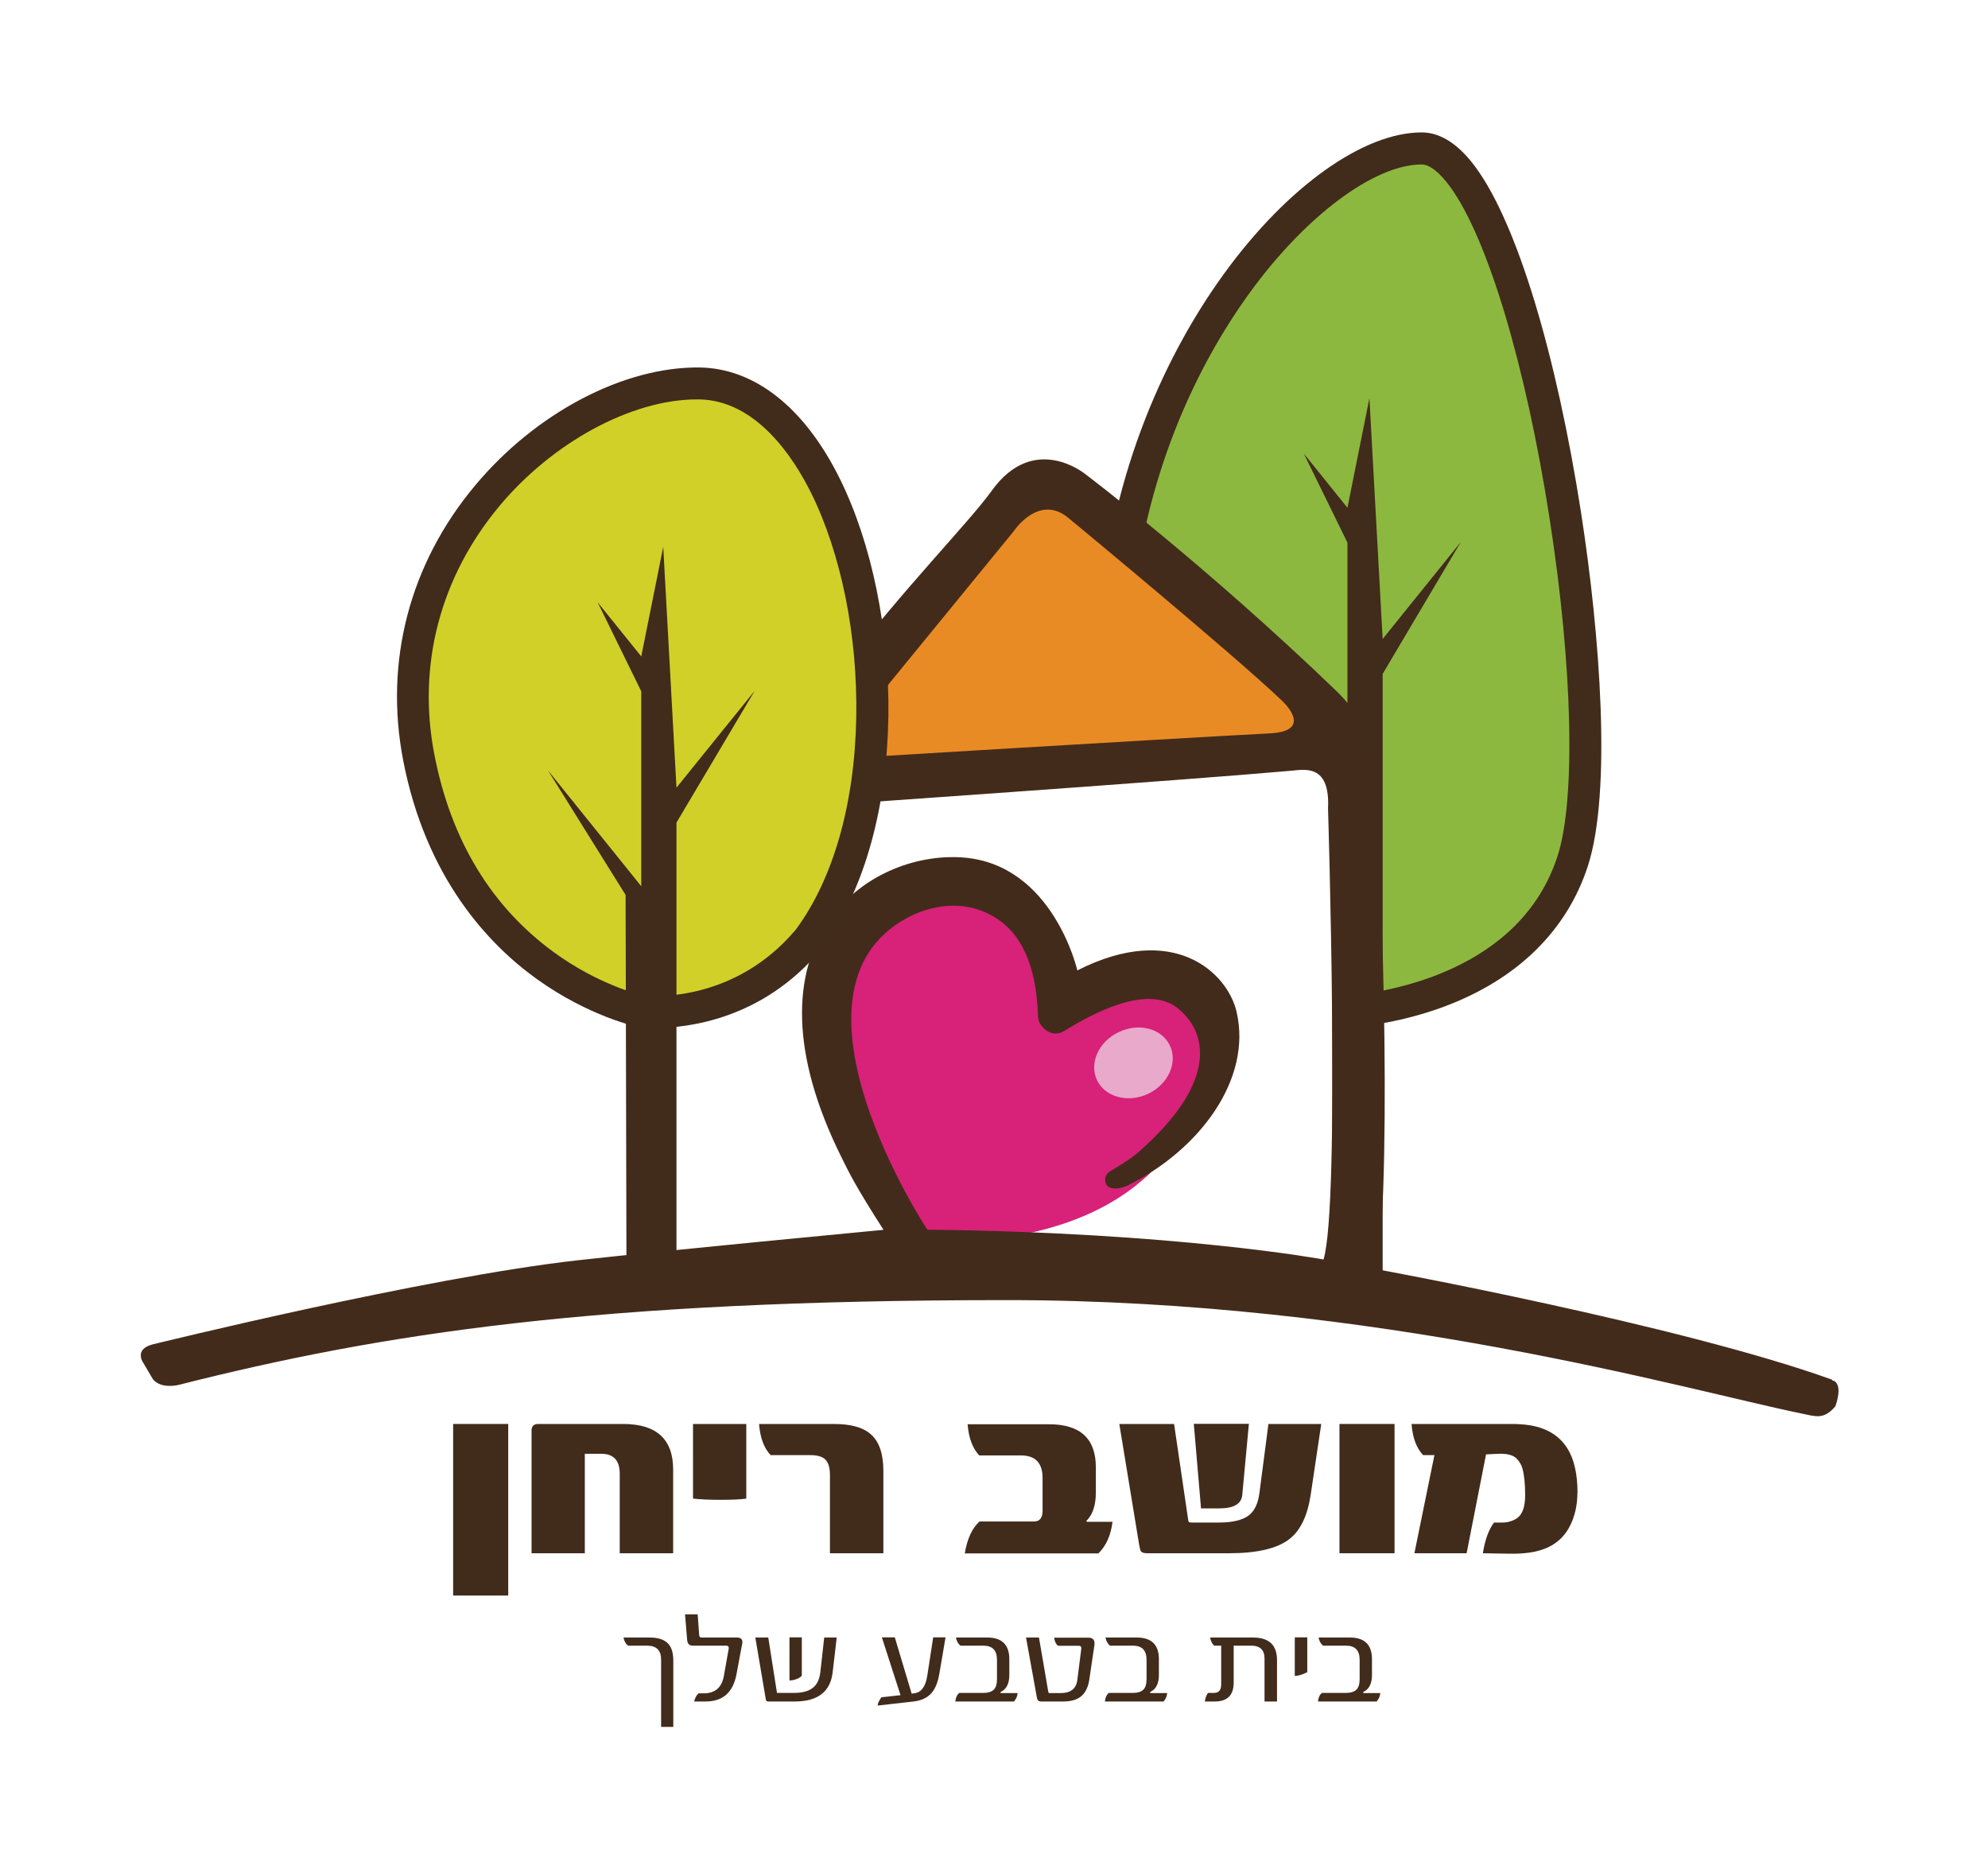 <svg xmlns="http://www.w3.org/2000/svg" width="133" height="125" viewBox="0 0 133 125" fill="none"><path d="M95.119 9.914C88.183 9.914 75.76 23.494 74.612 41.977C74.401 45.36 74.773 48.36 75.519 51.007L89.29 50.001L89.592 67.648C89.643 67.668 89.673 67.688 89.673 67.688C89.673 67.688 102.066 67.396 105.247 57.571C108.428 47.745 102.066 9.904 95.129 9.904" fill="#8DB83F"></path><path d="M105.78 34.316C104.109 23.615 101.491 14.988 98.753 11.233C97.606 9.652 96.377 8.857 95.109 8.857C87.438 8.857 74.713 23.051 73.535 41.927C73.303 45.571 73.746 48.782 74.562 51.591L76.696 51.359C75.8 48.47 75.458 45.36 75.659 42.068C76.162 33.964 78.971 26.011 83.552 19.659C87.287 14.484 91.928 11.001 95.109 11.001C95.642 11.001 96.317 11.535 97.022 12.501C99.528 15.944 102.075 24.441 103.666 34.658C105.216 44.605 105.428 53.484 104.2 57.269C101.723 64.94 92.914 66.339 90.337 66.591C90.317 67.366 90.297 68.091 90.287 68.735C91.404 68.644 93.881 68.352 96.609 67.336C101.502 65.514 104.824 62.262 106.233 57.923C107.834 52.97 107.049 42.49 105.78 34.326" fill="#412B1B"></path><path d="M61.837 83.121C61.837 83.121 46.706 56.785 67.474 60.41C67.474 60.41 69.055 63.309 69.891 66.943C69.891 66.943 79.565 62.101 81.015 67.658C81.015 67.658 82.736 83.362 61.837 83.121Z" fill="#D82179"></path><path d="M78.266 69.933C78.81 71.07 78.166 72.52 76.817 73.164C75.478 73.799 73.938 73.396 73.394 72.258C72.85 71.121 73.495 69.671 74.854 69.037C76.192 68.393 77.723 68.795 78.266 69.933Z" fill="#E9A9CA"></path><path d="M34.001 95.251H30.316V106.728H34.001V95.251Z" fill="#412B1B"></path><path d="M45.025 103.899H41.461V98.573C41.461 97.688 41.048 97.245 40.223 97.245H39.125V103.899H35.562V95.684C35.562 95.402 35.712 95.251 36.005 95.251H41.692C43.917 95.251 45.035 96.268 45.035 98.302V103.899H45.025Z" fill="#412B1B"></path><path d="M49.928 100.244C49.535 100.305 48.941 100.325 48.136 100.325C47.441 100.325 46.857 100.295 46.364 100.244V95.251H49.928V100.244Z" fill="#412B1B"></path><path d="M59.109 103.899H55.525V98.654C55.525 98.181 55.424 97.849 55.223 97.637C55.022 97.436 54.689 97.335 54.216 97.335H51.558C51.105 96.862 50.854 96.167 50.783 95.251H55.767C56.904 95.251 57.73 95.473 58.243 95.926C58.817 96.419 59.099 97.245 59.099 98.392V103.899H59.109Z" fill="#412B1B"></path><path d="M74.431 101.785C74.32 102.691 74.008 103.395 73.485 103.909H64.545C64.706 102.932 65.038 102.218 65.531 101.775H69.186C69.558 101.775 69.75 101.533 69.75 101.05V98.865C69.75 97.859 69.266 97.355 68.3 97.355H65.511C65.068 96.882 64.807 96.188 64.736 95.271H70.183C72.266 95.271 73.314 96.228 73.314 98.15V99.822C73.314 100.667 73.112 101.291 72.719 101.694C72.649 101.765 72.659 101.795 72.77 101.795H74.441L74.431 101.785Z" fill="#412B1B"></path><path d="M83.552 95.251L83.109 100.003C83.048 100.607 82.535 100.899 81.558 100.899H80.35L79.867 95.241H83.552V95.251ZM88.394 95.251L87.689 99.973C87.478 101.382 87.005 102.379 86.26 102.952C85.444 103.587 84.095 103.899 82.223 103.899H76.766C76.545 103.899 76.404 103.858 76.334 103.778C76.293 103.728 76.253 103.587 76.213 103.345L74.884 95.251H78.548L79.484 101.614C79.495 101.724 79.515 101.795 79.545 101.815C79.575 101.835 79.656 101.845 79.797 101.845H81.538C82.464 101.845 83.129 101.684 83.552 101.362C83.934 101.06 84.166 100.567 84.256 99.882L84.86 95.251H88.394Z" fill="#412B1B"></path><path d="M93.297 95.251H89.612V103.899H93.297V95.251Z" fill="#412B1B"></path><path d="M105.529 99.872C105.529 100.526 105.418 101.15 105.186 101.734C104.904 102.439 104.482 102.952 103.938 103.295C103.253 103.748 102.257 103.959 100.948 103.929L99.206 103.899C99.347 103.013 99.589 102.328 99.951 101.845H100.505C100.878 101.845 101.21 101.744 101.492 101.553C101.854 101.301 102.035 100.788 102.035 100.023C102.035 99.258 101.975 98.684 101.854 98.231C101.784 97.979 101.653 97.758 101.472 97.577C101.24 97.335 100.837 97.224 100.263 97.245L99.418 97.285L98.119 103.899H94.626L95.965 97.335H95.21C94.757 96.862 94.505 96.167 94.435 95.251H101.109C102.005 95.251 102.72 95.362 103.264 95.584C103.968 95.855 104.492 96.298 104.864 96.892C105.317 97.617 105.539 98.614 105.539 99.882" fill="#412B1B"></path><path d="M45.045 115.516H44.23V111.016C44.23 110.392 43.918 110.08 43.293 110.08H42.025C41.864 109.969 41.763 109.788 41.713 109.536H43.465C43.998 109.536 44.391 109.657 44.653 109.899C44.914 110.14 45.045 110.533 45.045 111.077V115.516Z" fill="#412B1B"></path><path d="M49.636 110.04L49.273 111.993C49.041 113.211 48.357 113.815 47.209 113.815H46.434C46.505 113.563 46.605 113.382 46.736 113.271H47.068C47.834 113.271 48.286 112.889 48.427 112.113L48.75 110.291C48.77 110.15 48.719 110.08 48.578 110.08H46.343C46.112 110.08 45.991 109.949 45.971 109.697L45.83 107.986H46.676L46.776 109.375C46.776 109.486 46.837 109.536 46.938 109.536H49.303C49.545 109.536 49.666 109.637 49.666 109.838C49.666 109.889 49.666 109.959 49.636 110.04Z" fill="#412B1B"></path><path d="M53.642 112.083C53.572 112.184 53.441 112.264 53.26 112.325C53.109 112.385 52.958 112.405 52.817 112.405V109.526H53.642V112.083ZM55.978 109.536L55.706 111.862C55.555 113.16 54.71 113.815 53.179 113.815H51.387C51.297 113.815 51.246 113.774 51.236 113.684L50.532 109.536H51.398L51.981 113.241H53.089C53.622 113.241 54.025 113.15 54.297 112.959C54.629 112.748 54.82 112.375 54.881 111.862L55.142 109.536H55.988H55.978Z" fill="#412B1B"></path><path d="M63.256 109.536L62.843 111.962C62.743 112.536 62.572 112.969 62.31 113.261C62.028 113.573 61.635 113.754 61.122 113.815L58.716 114.087C58.716 113.956 58.796 113.774 58.968 113.533L60.246 113.392L58.998 109.526H59.864L60.991 113.291L61.202 113.261C61.655 113.191 61.927 112.798 62.038 112.083L62.431 109.526H63.246L63.256 109.536Z" fill="#412B1B"></path><path d="M68.079 113.241C68.069 113.452 67.988 113.644 67.837 113.815H63.911C63.941 113.543 64.032 113.352 64.183 113.241H65.784C66.096 113.241 66.337 113.17 66.478 113.029C66.629 112.889 66.7 112.647 66.7 112.315V111.026C66.7 110.392 66.398 110.08 65.784 110.08H64.253C64.102 109.959 64.002 109.778 63.951 109.536H66.045C67.032 109.536 67.525 110.019 67.525 110.986V112.043C67.525 112.617 67.334 112.989 66.962 113.17C66.941 113.18 66.931 113.201 66.931 113.221C66.931 113.241 66.951 113.251 66.982 113.251H68.059L68.079 113.241Z" fill="#412B1B"></path><path d="M73.223 110.009L72.881 112.315C72.81 112.828 72.629 113.211 72.347 113.452C72.065 113.694 71.663 113.815 71.129 113.815H69.649C69.498 113.815 69.408 113.744 69.377 113.593L68.643 109.536H69.508L70.132 113.17C70.143 113.221 70.163 113.251 70.203 113.251H70.968C71.632 113.251 72.005 112.959 72.076 112.365L72.337 110.321C72.357 110.17 72.307 110.09 72.186 110.09H70.787C70.636 109.969 70.555 109.788 70.525 109.546H72.81C73.082 109.546 73.223 109.667 73.223 109.909C73.223 109.939 73.223 109.979 73.223 110.019" fill="#412B1B"></path><path d="M78.085 113.241C78.075 113.452 77.995 113.644 77.844 113.815H73.918C73.948 113.543 74.038 113.352 74.189 113.241H75.79C76.102 113.241 76.344 113.17 76.485 113.029C76.636 112.889 76.706 112.647 76.706 112.315V111.026C76.706 110.392 76.404 110.08 75.79 110.08H74.26C74.109 109.959 74.008 109.778 73.958 109.536H76.052C77.038 109.536 77.532 110.019 77.532 110.986V112.043C77.532 112.617 77.34 112.989 76.968 113.17C76.948 113.18 76.938 113.201 76.938 113.221C76.938 113.241 76.958 113.251 76.988 113.251H78.065L78.085 113.241Z" fill="#412B1B"></path><path d="M85.434 113.815H84.599V110.946C84.599 110.362 84.297 110.08 83.703 110.08H82.535V112.556C82.535 113.392 82.112 113.815 81.277 113.815H80.602C80.642 113.563 80.713 113.372 80.823 113.241H81.216C81.538 113.241 81.699 113.05 81.699 112.667V110.08H81.226C81.095 109.959 81.005 109.778 80.954 109.536H83.824C84.901 109.536 85.434 110.04 85.434 111.046V113.815Z" fill="#412B1B"></path><path d="M87.458 111.852C87.135 112.023 86.854 112.103 86.622 112.103V109.526H87.458V111.842V111.852Z" fill="#412B1B"></path><path d="M92.341 113.241C92.331 113.452 92.25 113.644 92.099 113.815H88.173C88.203 113.543 88.294 113.352 88.445 113.241H90.045C90.357 113.241 90.599 113.17 90.74 113.029C90.891 112.889 90.962 112.647 90.962 112.315V111.026C90.962 110.392 90.659 110.08 90.045 110.08H88.515C88.364 109.959 88.263 109.778 88.213 109.536H90.307C91.294 109.536 91.787 110.019 91.787 110.986V112.043C91.787 112.617 91.596 112.989 91.223 113.17C91.203 113.18 91.193 113.201 91.193 113.221C91.193 113.241 91.213 113.251 91.243 113.251H92.32L92.341 113.241Z" fill="#412B1B"></path><path d="M91.616 26.635L92.502 42.742L97.727 36.259L92.502 45.078V87.037L89.159 87.238L89.099 49.92L83.904 41.584L90.146 49.336V36.299L87.227 30.34L90.146 33.964L91.616 26.635Z" fill="#412B1B"></path><path d="M56.511 47.423L69.569 32.605L89.069 48.833L54.991 52.276" fill="#E98B24"></path><path d="M122.582 92.292C112.374 88.617 92.169 84.912 92.169 84.912C93.115 77.513 92.471 55.829 91.706 50.172C91.464 48.349 90.055 46.86 89.421 46.235C80.682 37.819 72.669 31.759 72.669 31.759C72.669 31.759 69.196 28.82 66.317 32.867C64.847 34.91 60.467 39.37 56.35 44.735C56.451 45.611 56.521 46.497 56.521 47.413C56.521 48.128 56.471 48.823 56.4 49.497L67.827 35.524C67.827 35.524 69.468 33.038 71.431 34.608C71.431 34.608 82.333 43.608 85.746 46.849C86.169 47.242 87.699 48.903 84.991 49.054C77.864 49.427 56.179 50.745 56.179 50.745C56.048 51.37 55.373 53.433 55.162 54.027C55.434 53.916 55.726 53.826 56.118 53.796C56.118 53.796 78.951 52.215 86.33 51.561C87.216 51.49 88.998 51.037 88.847 54.078C88.847 54.078 89.672 80.584 88.545 84.248C88.545 84.248 78.78 82.436 62.038 82.255C62.038 82.255 51.568 66.369 60.669 61.406C62.068 60.651 64.464 59.997 66.689 61.447C68.199 62.423 69.347 64.376 69.447 68.04C69.468 68.614 70.303 69.52 71.209 68.957C73.021 67.839 76.716 65.805 78.77 67.426C80.713 68.957 81.649 72.289 76.102 77.121C76.092 77.141 75.639 77.543 74.27 78.349C73.796 78.631 73.927 79.184 74.078 79.325C74.541 79.728 75.377 79.325 75.447 79.295C80.219 76.939 83.793 72.208 82.726 67.668C82.122 65.091 78.558 61.628 72.075 64.91C72.075 64.91 70.464 57.822 64.434 57.359C58.081 56.876 49.122 63.047 56.33 77.483C56.803 78.439 57.236 79.346 59.108 82.265C59.108 82.265 44.068 83.694 38.682 84.299C28.444 85.436 10.222 89.926 10.222 89.926C8.913 90.258 9.598 91.184 9.598 91.184L10.232 92.261C10.796 92.946 11.964 92.634 11.964 92.634C25.575 89.191 39.92 86.966 67.364 86.966C92.199 86.966 112.767 92.956 120.498 94.547C121.455 94.738 122.008 95 122.793 94.063C123.367 92.362 122.562 92.332 122.562 92.332" fill="#432B1B"></path><path d="M42.911 67.648C42.911 67.648 30.84 65.222 28.011 50.655C25.182 36.088 37.968 25.518 46.766 25.639C57.679 25.779 62.491 51.5 54.085 62.826C49.394 68.433 42.911 67.648 42.911 67.648Z" fill="#D1D028"></path><path d="M43.081 66.601C43.675 66.661 49.162 67.044 53.249 62.171C55.756 58.779 57.186 53.735 57.286 47.957C57.377 42.511 56.279 37.054 54.266 32.977C53.118 30.662 50.622 26.766 46.756 26.716C46.716 26.716 46.665 26.716 46.625 26.716C42.276 26.716 36.991 29.565 33.417 33.843C29.45 38.595 27.9 44.494 29.058 50.464C30.165 56.192 32.863 60.641 37.061 63.702C40.011 65.846 42.719 66.52 43.081 66.601ZM43.796 68.755C43.212 68.755 42.85 68.715 42.789 68.705H42.709C42.578 68.665 39.427 68.01 35.904 65.483C32.672 63.158 28.494 58.728 26.974 50.866C25.695 44.252 27.397 37.719 31.786 32.474C35.843 27.612 41.732 24.521 46.796 24.581C50.501 24.632 53.843 27.279 56.189 32.031C60.457 40.658 60.981 55.346 54.961 63.47L54.92 63.52C50.994 68.222 45.941 68.765 43.806 68.765" fill="#412B1B"></path><path d="M44.371 36.581L45.257 52.688L50.492 46.205L45.257 55.024V85.829L41.914 86.03L41.854 59.866L36.659 51.531L42.901 59.282V46.245L39.981 40.286L42.901 43.91L44.371 36.581Z" fill="#412B1B"></path></svg>